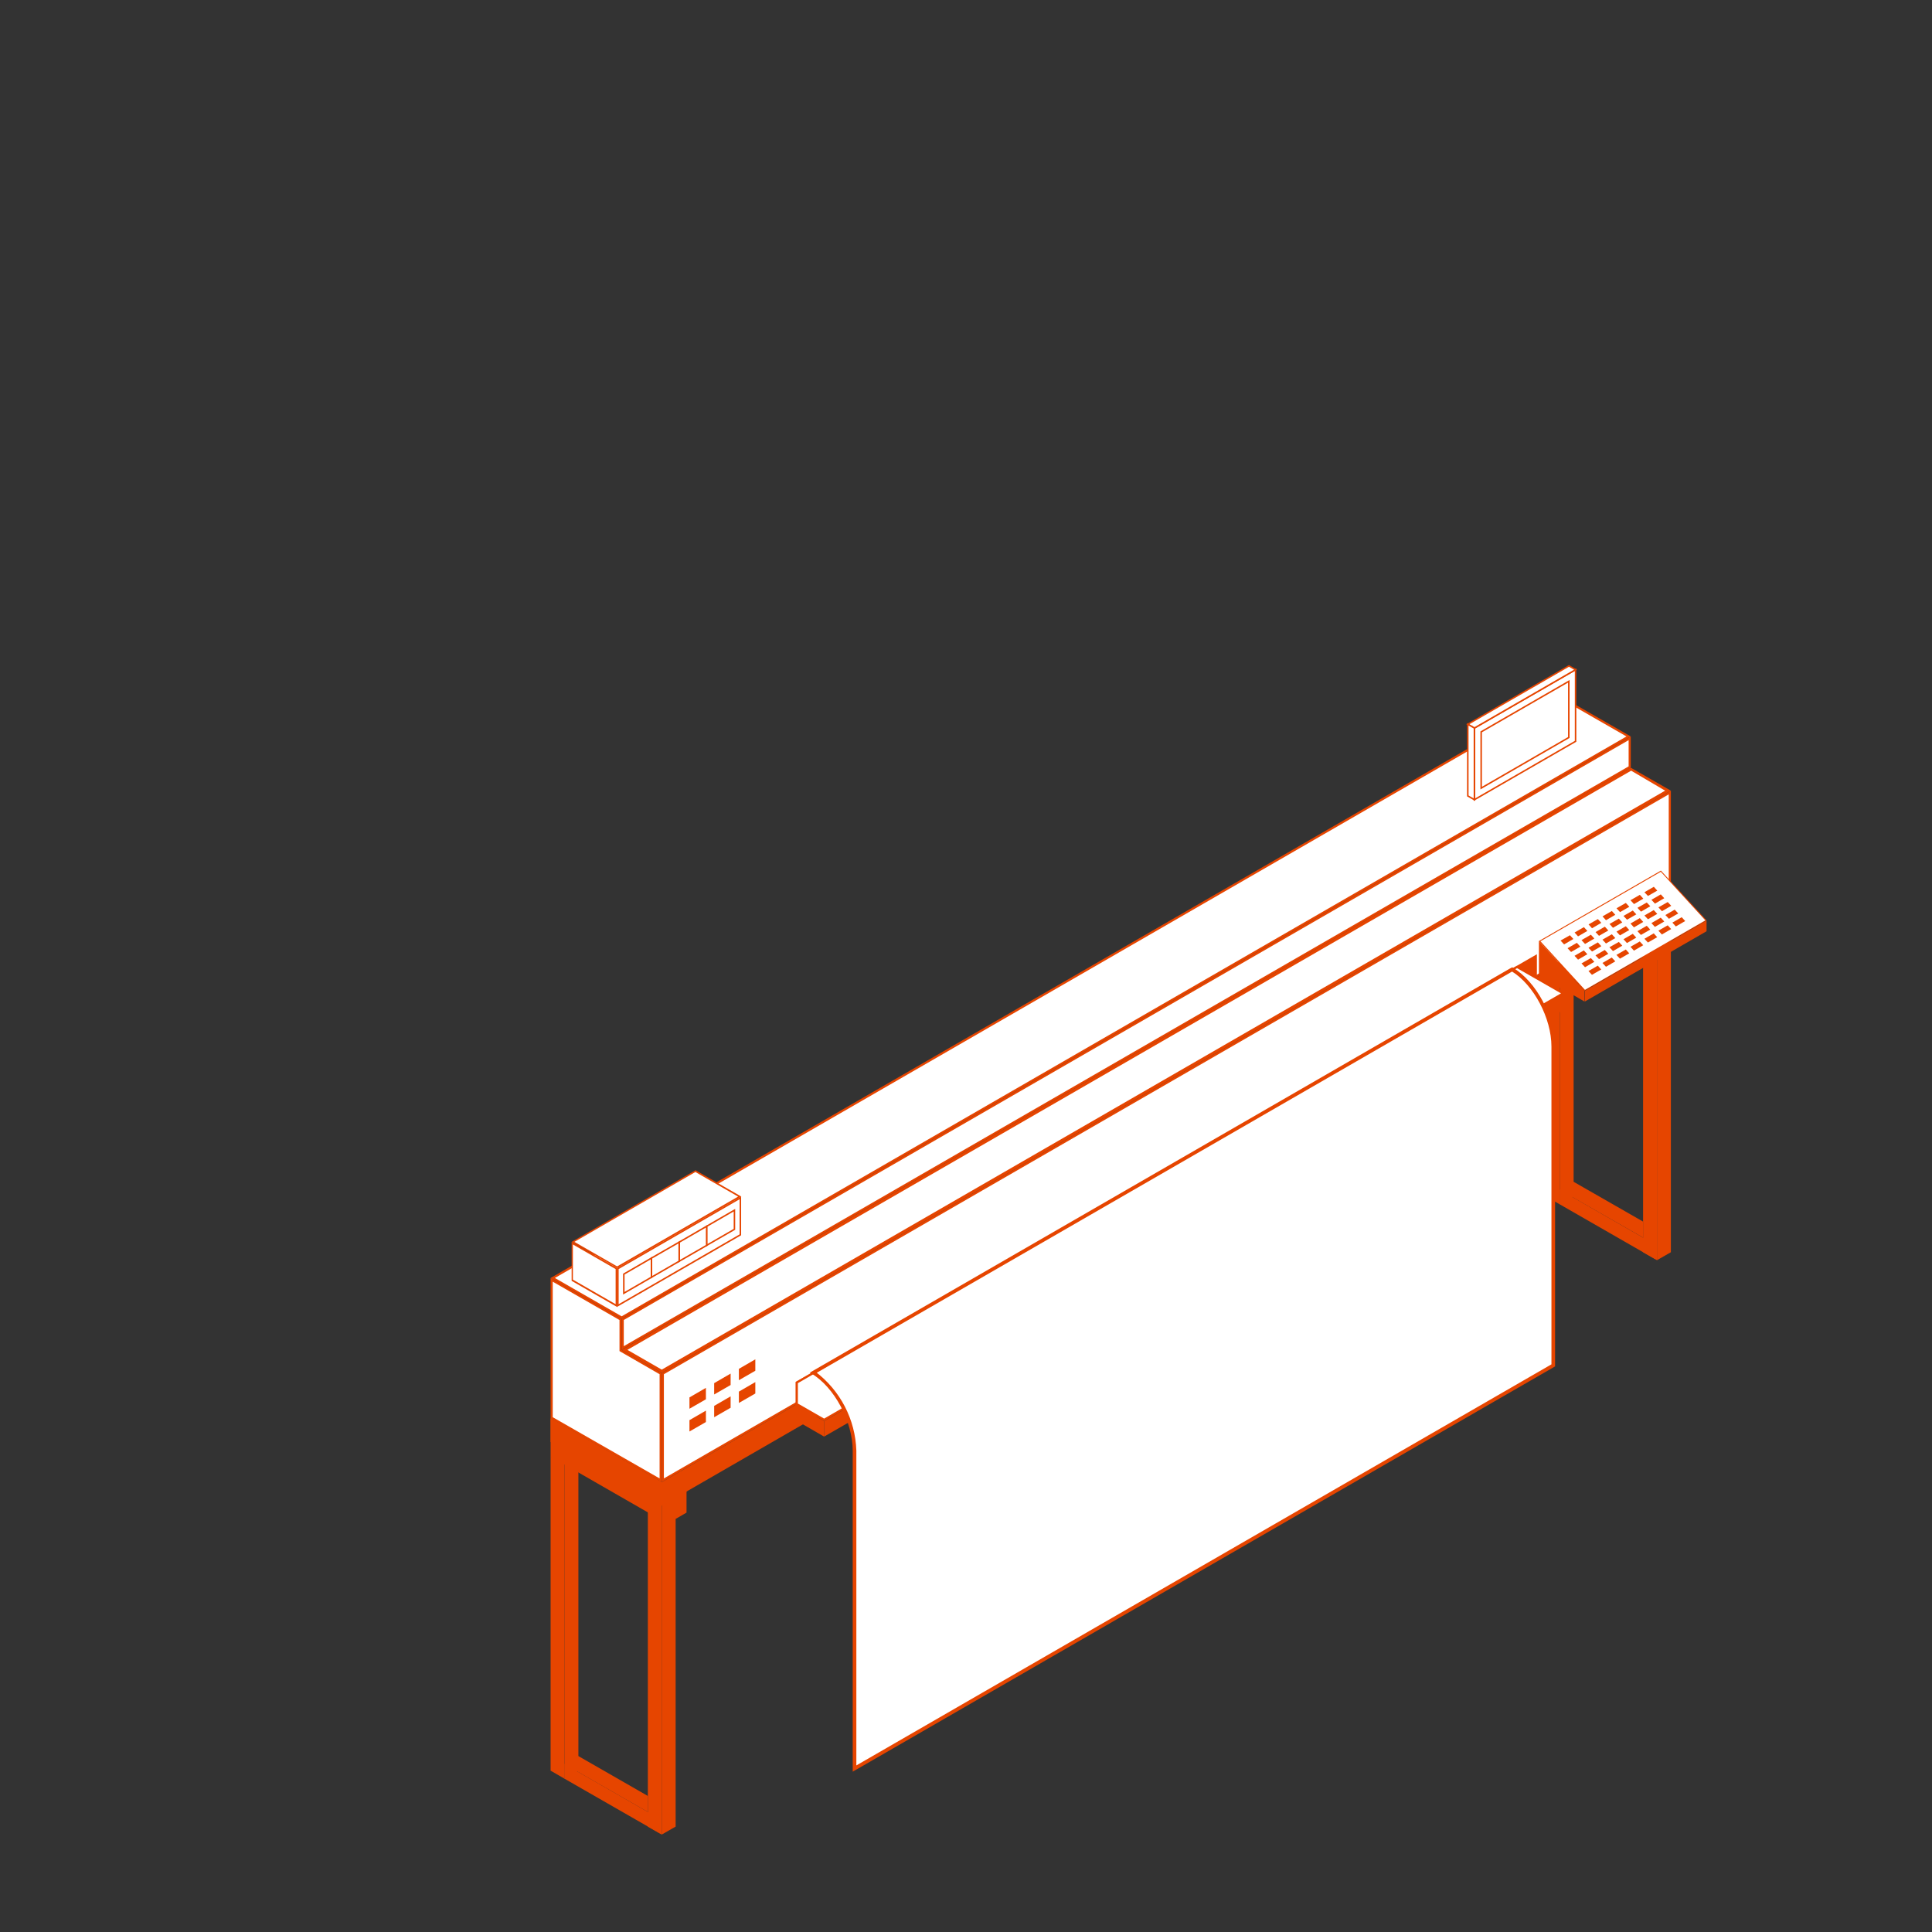 <?xml version="1.0" encoding="UTF-8"?> <svg xmlns="http://www.w3.org/2000/svg" width="380" height="380" viewBox="0 0 380 380" fill="none"><rect x="0" y="0" width="380" height="380" fill="#333333" stroke="none"/><g clip-path="url(#clip0_92_1340)"><path fill-rule="evenodd" clip-rule="evenodd" d="M132.89 359.269L130.158 360.835V296.166L132.89 293.655L135.032 293.36V297.511L132.89 298.751V359.269Z" fill="#E64500"></path><path fill-rule="evenodd" clip-rule="evenodd" d="M127.425 359.269L130.157 360.835V299.032L127.425 297.466V359.269Z" fill="#E64500"></path><path fill-rule="evenodd" clip-rule="evenodd" d="M108.295 348.265L111.028 349.845V288.042L108.295 286.462V348.265Z" fill="#E64500"></path><path fill-rule="evenodd" clip-rule="evenodd" d="M113.762 348.265L111.029 349.845V288.042L113.762 286.462V348.265Z" fill="#E64500"></path><path fill-rule="evenodd" clip-rule="evenodd" d="M129.921 360.687L111.029 349.845V346.964L129.921 357.821V360.687Z" fill="#E64500"></path><path fill-rule="evenodd" clip-rule="evenodd" d="M127.425 356.389L111.029 346.979L113.762 345.399L127.425 353.242V356.389Z" fill="#E64500"></path><path d="M122.059 259.508V265.622L122.165 265.684L129.947 270.171V291.15L108.505 278.865V251.727L122.059 259.508Z" fill="white" stroke="#E64500" stroke-width="0.42" stroke-miterlimit="10"></path><path fill-rule="evenodd" clip-rule="evenodd" d="M328.639 246.299L325.906 247.864V183.21L328.639 181.63V246.299Z" fill="#E64500"></path><path fill-rule="evenodd" clip-rule="evenodd" d="M323.174 246.298L325.907 247.864V186.061L323.174 184.495V246.298Z" fill="#E64500"></path><path fill-rule="evenodd" clip-rule="evenodd" d="M304.046 235.309L306.778 236.874V175.071L304.046 173.506V235.309Z" fill="#E64500"></path><path fill-rule="evenodd" clip-rule="evenodd" d="M309.51 235.309L306.778 236.874V175.071L309.51 173.506V235.309Z" fill="#E64500"></path><path fill-rule="evenodd" clip-rule="evenodd" d="M325.655 247.717L306.778 236.875V234.009L325.655 244.851V247.717Z" fill="#E64500"></path><path fill-rule="evenodd" clip-rule="evenodd" d="M323.174 243.418L306.778 234.023L309.51 232.443L323.174 240.272V243.418Z" fill="#E64500"></path><path fill-rule="evenodd" clip-rule="evenodd" d="M325.907 183.21L323.765 184.436V188.587L325.907 187.361L327.163 184.747L325.907 183.21Z" fill="#E64500"></path><path fill-rule="evenodd" clip-rule="evenodd" d="M321.638 183.21L323.765 184.436V188.587L321.638 187.361V183.21Z" fill="#E64500"></path><path d="M328.429 176.856L130.368 291.15V270.172L328.429 155.878V176.856Z" fill="white" stroke="#E64500" stroke-width="0.42" stroke-miterlimit="10"></path><path d="M327.927 155.513L130.158 269.631L122.985 265.5L320.825 151.34L327.927 155.513Z" fill="white" stroke="#E64500" stroke-width="0.42"></path><path d="M320.707 151.319L328.092 155.514L130.157 269.652L122.86 265.516L320.707 151.319ZM320.707 150.979L122.269 265.516L130.157 270.051L328.639 155.514L320.707 150.979Z" fill="#E64500"></path><path d="M320.541 150.858L122.479 265.137V259.506L320.541 145.212V150.858Z" fill="white" stroke="#E64500" stroke-width="0.42" stroke-miterlimit="10"></path><path d="M320.329 144.849L122.269 259.143L108.716 251.364L306.777 137.07L320.329 144.849Z" fill="white" stroke="#E64500" stroke-width="0.42" stroke-miterlimit="10"></path><path fill-rule="evenodd" clip-rule="evenodd" d="M130.157 296.166L134.722 294.409L135.017 293.375L323.764 184.436L325.906 184.983L328.639 181.63V176.977L130.157 291.513L128.547 293.744L130.157 296.166Z" fill="#E64500"></path><path fill-rule="evenodd" clip-rule="evenodd" d="M130.157 296.166L108.295 283.611V278.943L130.157 291.513V296.166Z" fill="#E64500"></path><path fill-rule="evenodd" clip-rule="evenodd" d="M130.157 299.032L128.251 299.283L127.424 297.466L111.028 288.042L109.566 288.219L108.295 286.462V283.611V283.596V278.987L130.157 291.513V296.166V299.032Z" fill="#E64500"></path><path fill-rule="evenodd" clip-rule="evenodd" d="M121.531 249.519L145.623 235.619V242.872L121.531 256.772V249.519Z" fill="white"></path><path d="M145.475 235.87V242.783L121.679 256.52V249.607L145.475 235.87ZM145.771 235.353L121.383 249.43V257.037L145.771 242.96V235.353Z" fill="#E64500"></path><path fill-rule="evenodd" clip-rule="evenodd" d="M112.683 244.26L136.834 230.316L145.475 235.353L121.383 249.268L112.683 244.26Z" fill="white"></path><path d="M136.775 230.523L145.18 235.353L121.383 249.09L112.978 244.26L136.775 230.523ZM136.775 230.183L112.432 244.26L121.427 249.43L145.815 235.353L136.819 230.183H136.775Z" fill="#E64500"></path><path fill-rule="evenodd" clip-rule="evenodd" d="M112.536 251.779V244.511L121.236 249.519V256.772L112.536 251.779Z" fill="white"></path><path d="M112.683 244.777L121.088 249.607V256.52L112.683 251.69V244.777ZM112.432 244.26V251.926L121.427 257.096V249.43L112.432 244.26Z" fill="#E64500"></path><path fill-rule="evenodd" clip-rule="evenodd" d="M133.584 244.319V248.071L139.02 244.939V241.173L133.584 244.319Z" fill="white" stroke="#E64500" stroke-width="0.295" stroke-miterlimit="10"></path><path fill-rule="evenodd" clip-rule="evenodd" d="M128.134 247.451V251.218L133.585 248.071V244.319L128.134 247.451Z" fill="white" stroke="#E64500" stroke-width="0.295" stroke-miterlimit="10"></path><path fill-rule="evenodd" clip-rule="evenodd" d="M139.02 241.173V244.925L144.456 241.793V238.027L139.02 241.173Z" fill="white" stroke="#E64500" stroke-width="0.295" stroke-miterlimit="10"></path><path fill-rule="evenodd" clip-rule="evenodd" d="M122.698 250.597V254.364L128.134 251.218V247.451L122.698 250.597Z" fill="white" stroke="#E64500" stroke-width="0.295" stroke-miterlimit="10"></path><path fill-rule="evenodd" clip-rule="evenodd" d="M302.288 192.177V187.686L156.51 271.808V276.299L302.288 192.177Z" fill="#E64500"></path><path d="M302.184 192.358L307.45 195.381L162.094 279.261L156.72 276.176V271.928L298.388 190.187L302.184 192.358Z" fill="white" stroke="#E64500" stroke-width="0.42" stroke-miterlimit="10"></path><path fill-rule="evenodd" clip-rule="evenodd" d="M307.871 198.455V195.382L162.093 279.505V282.562L307.871 198.455Z" fill="#E64500"></path><path fill-rule="evenodd" clip-rule="evenodd" d="M162.094 279.504V282.562L156.51 279.341V276.299L162.094 279.504Z" fill="#E64500"></path><path fill-rule="evenodd" clip-rule="evenodd" d="M145.328 269.238V271.469L148.563 269.608V267.362L145.328 269.238Z" fill="#E64500"></path><path fill-rule="evenodd" clip-rule="evenodd" d="M140.468 272.045V274.275L143.703 272.414V270.169L140.468 272.045Z" fill="#E64500"></path><path fill-rule="evenodd" clip-rule="evenodd" d="M135.608 274.851V277.082L138.843 275.221V272.975L135.608 274.851Z" fill="#E64500"></path><path fill-rule="evenodd" clip-rule="evenodd" d="M145.328 273.714V275.944L148.563 274.083V271.838L145.328 273.714Z" fill="#E64500"></path><path fill-rule="evenodd" clip-rule="evenodd" d="M140.468 276.521V278.751L143.703 276.89V274.645L140.468 276.521Z" fill="#E64500"></path><path fill-rule="evenodd" clip-rule="evenodd" d="M135.608 279.327V281.557L138.843 279.696V277.451L135.608 279.327Z" fill="#E64500"></path><path fill-rule="evenodd" clip-rule="evenodd" d="M309.894 145.809V131.718L289.997 143.195V157.287L309.894 145.809Z" fill="white" stroke="#E64500" stroke-width="0.295" stroke-miterlimit="10"></path><path fill-rule="evenodd" clip-rule="evenodd" d="M288.697 142.457L289.997 143.195L309.894 131.718L308.594 130.979L288.697 142.457Z" fill="white" stroke="#E64500" stroke-width="0.295" stroke-miterlimit="10"></path><path fill-rule="evenodd" clip-rule="evenodd" d="M288.697 156.548V142.456L289.997 143.195V157.287L288.697 156.548Z" fill="white" stroke="#E64500" stroke-width="0.295" stroke-miterlimit="10"></path><path fill-rule="evenodd" clip-rule="evenodd" d="M308.565 145.056V134.007L291.327 143.948V155.012L308.565 145.056Z" fill="white" stroke="#E64500" stroke-width="0.295" stroke-miterlimit="10"></path><path fill-rule="evenodd" clip-rule="evenodd" d="M311.859 194.968L335.508 181.32V183.078L311.859 196.726V194.968Z" fill="#E64500"></path><path d="M335.36 181.57V183.048L312.006 196.534V195.057L335.36 181.57ZM335.655 181.053L311.711 194.879V196.992L335.655 183.166V181.024V181.053Z" fill="#E64500"></path><path fill-rule="evenodd" clip-rule="evenodd" d="M302.893 191.733V185.485L311.594 194.983L311.564 196.726L302.893 191.733Z" fill="#E64500"></path><path d="M302.982 185.854L311.357 194.998V196.475L302.982 191.645V185.854ZM302.687 185.101V191.807L311.653 196.992V194.879L302.687 185.101Z" fill="#E64500"></path><path d="M326.616 171.659L335.198 181.024L311.844 194.51L303.277 185.175L326.616 171.659ZM326.616 171.275L302.671 185.101L311.637 194.88L335.656 181.024L326.689 171.246L326.616 171.275Z" fill="#E64500"></path><path fill-rule="evenodd" clip-rule="evenodd" d="M302.981 185.131L326.659 171.467L335.418 181.024L311.74 194.688L302.981 185.131Z" fill="white"></path><path fill-rule="evenodd" clip-rule="evenodd" d="M325.966 175.175L325.286 174.422L323.44 175.485L324.134 176.224L325.966 175.175Z" fill="#E64500"></path><path fill-rule="evenodd" clip-rule="evenodd" d="M323.219 176.755L322.539 176.002L320.693 177.065L321.387 177.819L323.219 176.755Z" fill="#E64500"></path><path fill-rule="evenodd" clip-rule="evenodd" d="M320.471 178.351L319.777 177.597L317.945 178.646L318.639 179.4L320.471 178.351Z" fill="#E64500"></path><path fill-rule="evenodd" clip-rule="evenodd" d="M317.708 179.931L317.029 179.177L315.197 180.241L315.877 180.994L317.708 179.931Z" fill="#E64500"></path><path fill-rule="evenodd" clip-rule="evenodd" d="M314.961 181.512L314.281 180.773L312.45 181.822L313.129 182.575L314.961 181.512Z" fill="#E64500"></path><path fill-rule="evenodd" clip-rule="evenodd" d="M312.214 183.107L311.535 182.354L309.703 183.417L310.382 184.17L312.214 183.107Z" fill="#E64500"></path><path fill-rule="evenodd" clip-rule="evenodd" d="M309.466 184.688L308.786 183.949L306.94 184.998L307.634 185.751L309.466 184.688Z" fill="#E64500"></path><path fill-rule="evenodd" clip-rule="evenodd" d="M327.339 176.667L326.66 175.914L324.813 176.977L325.507 177.73L327.339 176.667Z" fill="#E64500"></path><path fill-rule="evenodd" clip-rule="evenodd" d="M324.593 178.247L323.899 177.509L322.067 178.557L322.761 179.311L324.593 178.247Z" fill="#E64500"></path><path fill-rule="evenodd" clip-rule="evenodd" d="M321.845 179.843L321.151 179.089L319.319 180.153L320.013 180.891L321.845 179.843Z" fill="#E64500"></path><path fill-rule="evenodd" clip-rule="evenodd" d="M319.082 181.423L318.403 180.684L316.571 181.733L317.251 182.486L319.082 181.423Z" fill="#E64500"></path><path fill-rule="evenodd" clip-rule="evenodd" d="M316.335 183.018L315.655 182.265L313.824 183.328L314.503 184.067L316.335 183.018Z" fill="#E64500"></path><path fill-rule="evenodd" clip-rule="evenodd" d="M313.587 184.599L312.907 183.846L311.061 184.909L311.755 185.663L313.587 184.599Z" fill="#E64500"></path><path fill-rule="evenodd" clip-rule="evenodd" d="M310.84 186.194L310.146 185.441L308.314 186.504L309.008 187.243L310.84 186.194Z" fill="#E64500"></path><path fill-rule="evenodd" clip-rule="evenodd" d="M328.712 178.159L328.018 177.42L326.187 178.469L326.881 179.222L328.712 178.159Z" fill="#E64500"></path><path fill-rule="evenodd" clip-rule="evenodd" d="M325.966 179.754L325.271 179L323.44 180.064L324.134 180.803L325.966 179.754Z" fill="#E64500"></path><path fill-rule="evenodd" clip-rule="evenodd" d="M323.204 181.334L322.524 180.581L320.693 181.645L321.372 182.398L323.204 181.334Z" fill="#E64500"></path><path fill-rule="evenodd" clip-rule="evenodd" d="M320.456 182.929L319.777 182.176L317.945 183.24L318.625 183.978L320.456 182.929Z" fill="#E64500"></path><path fill-rule="evenodd" clip-rule="evenodd" d="M317.708 184.51L317.029 183.757L315.182 184.82L315.876 185.574L317.708 184.51Z" fill="#E64500"></path><path fill-rule="evenodd" clip-rule="evenodd" d="M314.961 186.106L314.282 185.352L312.435 186.416L313.13 187.154L314.961 186.106Z" fill="#E64500"></path><path fill-rule="evenodd" clip-rule="evenodd" d="M312.213 187.685L311.519 186.932L309.688 187.996L310.382 188.749L312.213 187.685Z" fill="#E64500"></path><path fill-rule="evenodd" clip-rule="evenodd" d="M330.087 179.665L329.392 178.912L327.561 179.976L328.255 180.714L330.087 179.665Z" fill="#E64500"></path><path fill-rule="evenodd" clip-rule="evenodd" d="M327.339 181.246L326.645 180.492L324.813 181.556L325.493 182.309L327.339 181.246Z" fill="#E64500"></path><path fill-rule="evenodd" clip-rule="evenodd" d="M324.578 182.841L323.899 182.088L322.067 183.151L322.746 183.89L324.578 182.841Z" fill="#E64500"></path><path fill-rule="evenodd" clip-rule="evenodd" d="M321.83 184.421L321.151 183.668L319.319 184.731L319.998 185.485L321.83 184.421Z" fill="#E64500"></path><path fill-rule="evenodd" clip-rule="evenodd" d="M319.083 186.002L318.403 185.264L316.557 186.312L317.251 187.066L319.083 186.002Z" fill="#E64500"></path><path fill-rule="evenodd" clip-rule="evenodd" d="M316.335 187.598L315.64 186.844L313.809 187.908L314.503 188.647L316.335 187.598Z" fill="#E64500"></path><path fill-rule="evenodd" clip-rule="evenodd" d="M313.587 189.178L312.893 188.439L311.061 189.488L311.755 190.242L313.587 189.178Z" fill="#E64500"></path><path fill-rule="evenodd" clip-rule="evenodd" d="M331.461 181.157L330.767 180.404L328.935 181.467L329.614 182.221L331.461 181.157Z" fill="#E64500"></path><path fill-rule="evenodd" clip-rule="evenodd" d="M328.698 182.738L328.018 181.999L326.187 183.048L326.866 183.801L328.698 182.738Z" fill="#E64500"></path><path fill-rule="evenodd" clip-rule="evenodd" d="M325.951 184.333L325.271 183.58L323.44 184.643L324.119 185.382L325.951 184.333Z" fill="#E64500"></path><path fill-rule="evenodd" clip-rule="evenodd" d="M323.204 185.913L322.524 185.175L320.693 186.224L321.372 186.977L323.204 185.913Z" fill="#E64500"></path><path fill-rule="evenodd" clip-rule="evenodd" d="M320.456 187.509L319.776 186.756L317.93 187.819L318.624 188.558L320.456 187.509Z" fill="#E64500"></path><path fill-rule="evenodd" clip-rule="evenodd" d="M317.708 189.09L317.014 188.336L315.182 189.4L315.876 190.153L317.708 189.09Z" fill="#E64500"></path><path fill-rule="evenodd" clip-rule="evenodd" d="M314.946 190.684L314.267 189.931L312.435 190.994L313.115 191.733L314.946 190.684Z" fill="#E64500"></path><path fill-rule="evenodd" clip-rule="evenodd" d="M168.075 285.309C168.075 279.563 164.471 272.754 159.995 269.977L297.368 190.67C301.799 193.358 305.463 200.138 305.463 205.84V268.544L168.09 347.851L168.075 285.309Z" fill="white"></path><path d="M297.413 190.847C301.844 193.536 305.359 200.212 305.359 205.84V268.471L168.223 347.6V285.31C168.125 282.323 167.36 279.397 165.985 276.744C164.61 274.091 162.66 271.779 160.276 269.977L297.413 190.847ZM297.413 190.493L159.7 269.977C164.308 272.68 167.927 279.593 167.927 285.31V348.103L305.655 268.633V205.84C305.655 200.124 302.036 193.211 297.427 190.493H297.413Z" fill="#E64500" stroke="#E64500" stroke-width="0.42"></path></g><defs><clipPath id="clip0_92_1340"><rect width="227.655" height="230.033" fill="white" transform="translate(108 130.802)"></rect></clipPath></defs></svg> 
